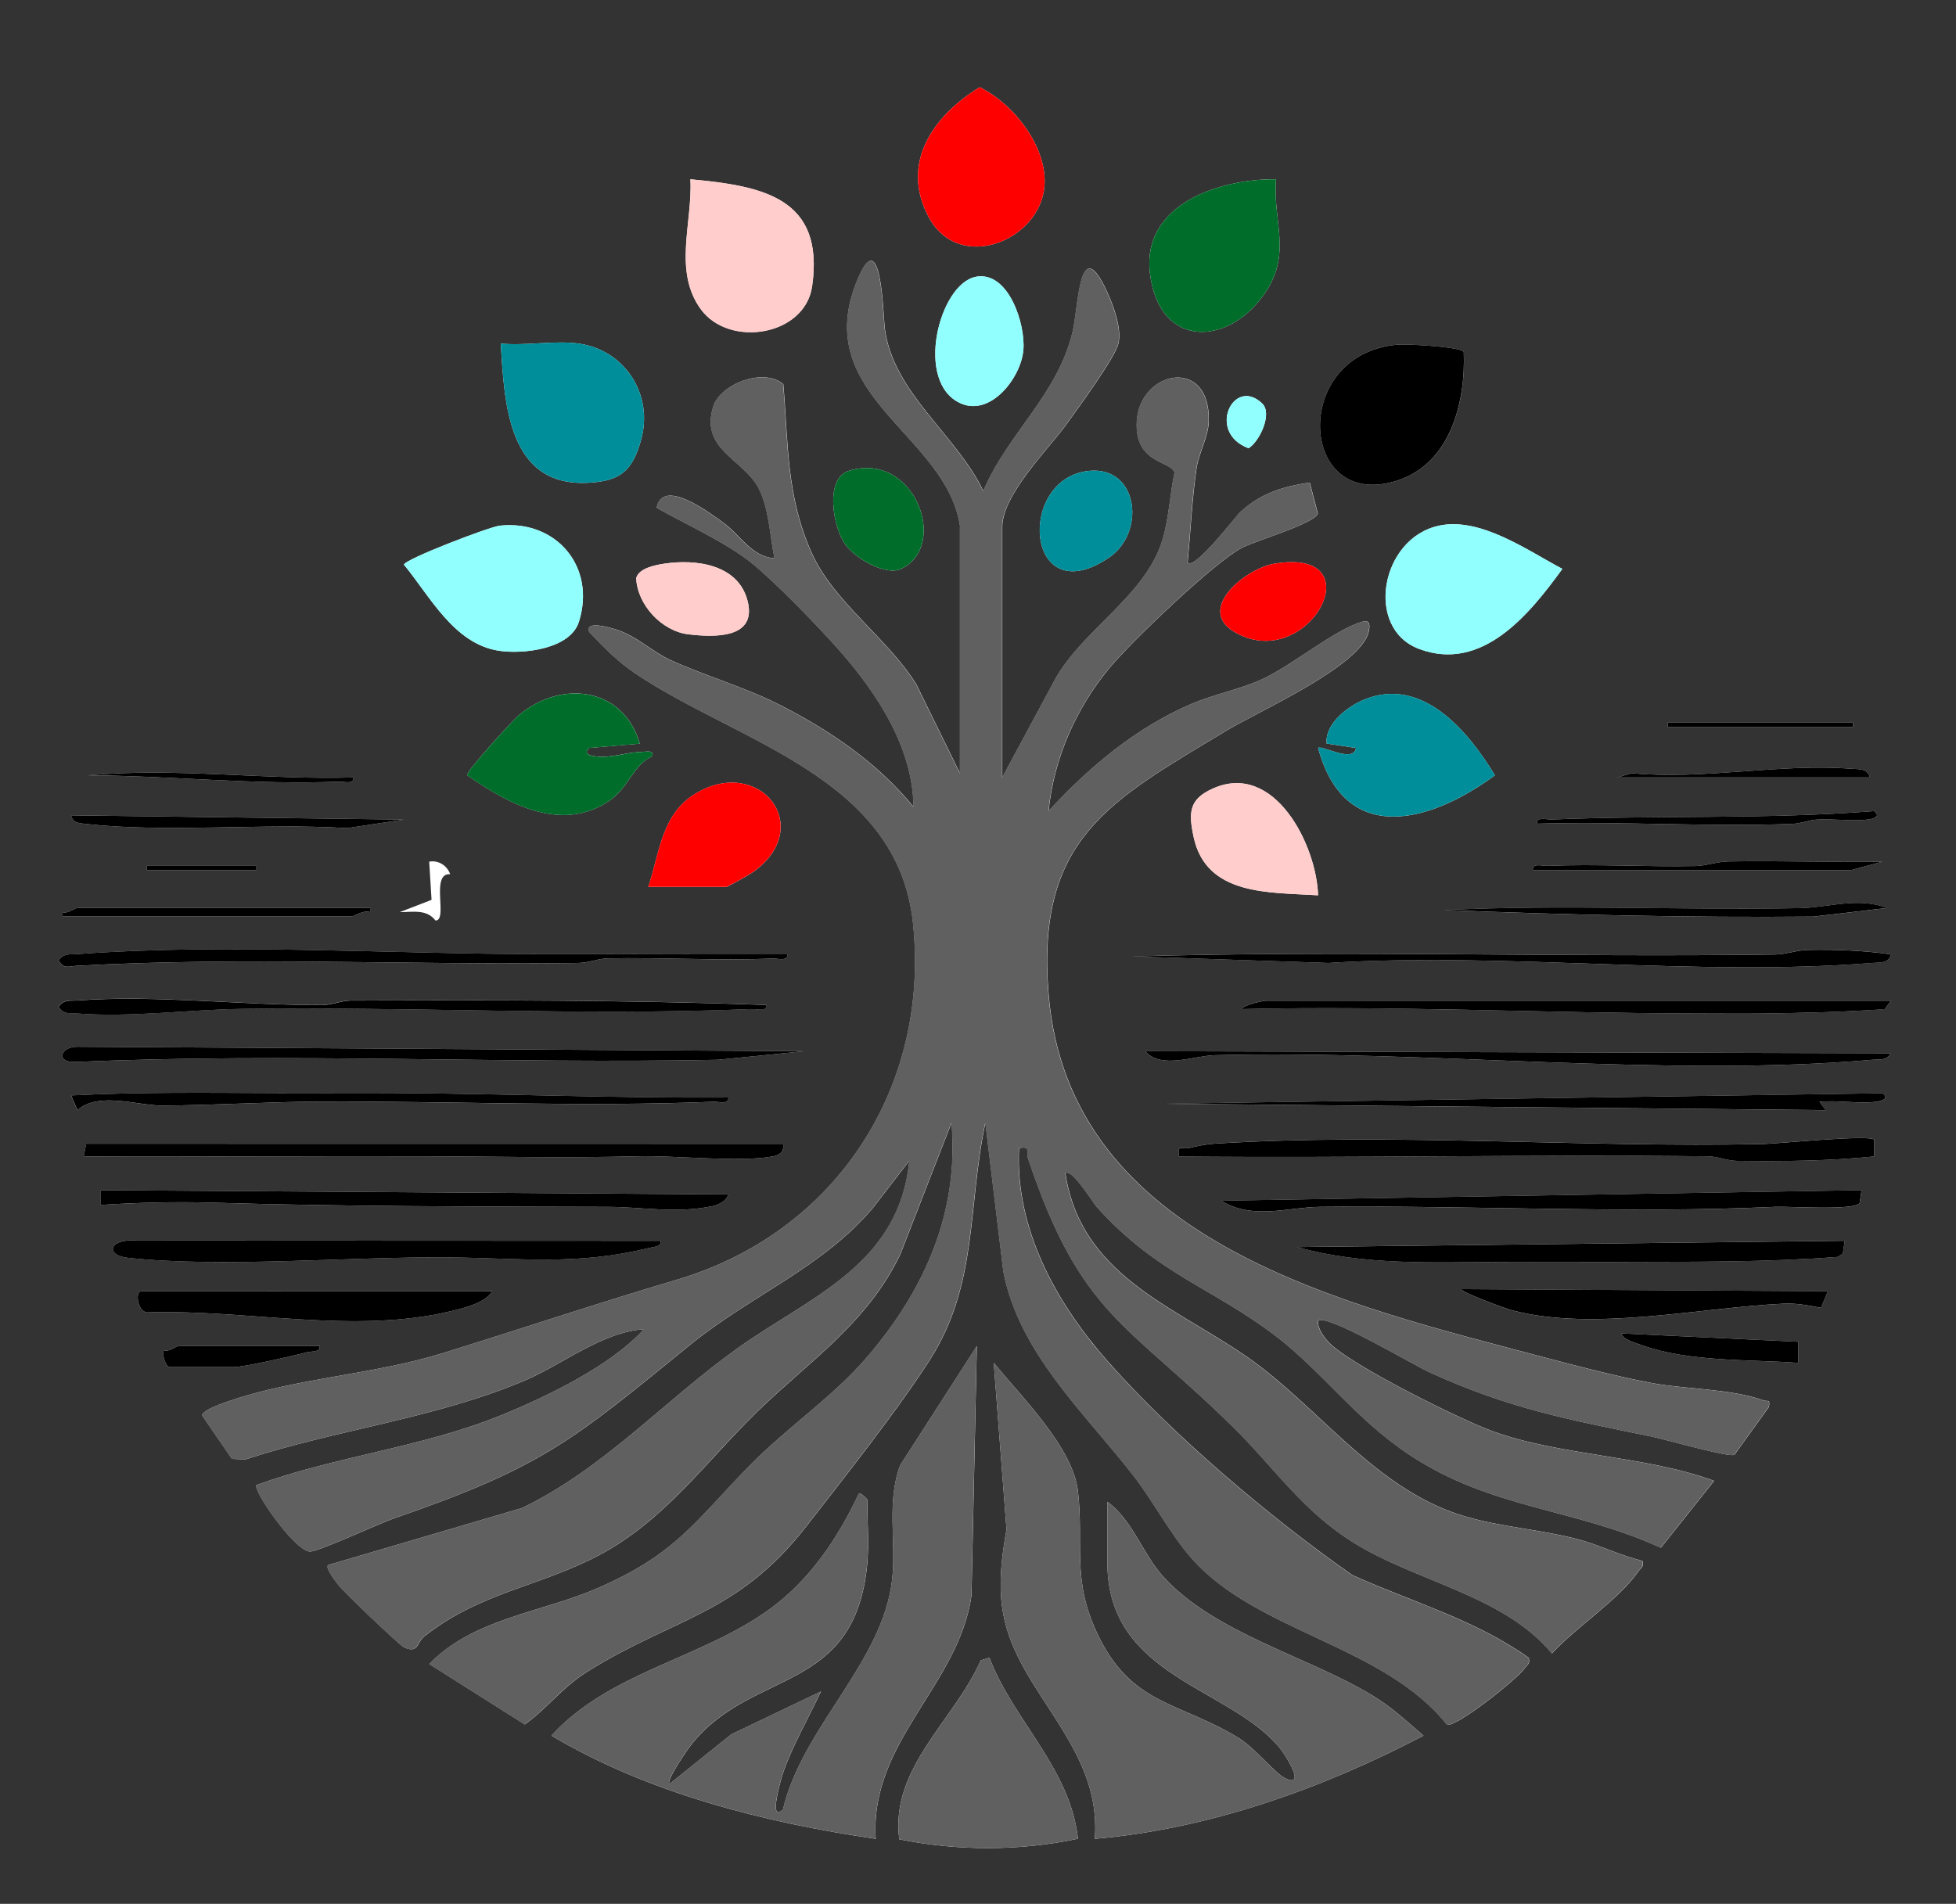 <?xml version="1.0" encoding="UTF-8"?>
<svg id="_レイヤー_1" data-name=" レイヤー 1" xmlns="http://www.w3.org/2000/svg" viewBox="0 0 464.3 452">
  <rect x="0" y="0" width="464.3" height="452" fill="#333333" stroke="none"/>
  <defs>
    <style>
      .cls-1 {
        fill: #fff;
      }

      .cls-2 {
        fill: #91fffd;
      }

      .cls-3 {
        fill: #606060;
      }

      .cls-4 {
        fill: none;
      }

      .cls-5 {
        fill: red;
      }

      .cls-6 {
        fill: #006d2b;
      }

      .cls-7 {
        fill: #ffcecc;
      }

      .cls-8 {
        fill: #008f9a;
      }
    </style>
  </defs>
  <path class="cls-4" d="M439.26,126.2c81.36,153.9-47.22,335.33-216.93,325.41C72.73,442.86-45.31,286.44,17.02,142.21,95.54-39.52,346.39-49.48,439.26,126.2Z"/>
  <path class="cls-1" d="M232.55,20.71c-10.82,6.62-19.02,17.89-12.12,30.8,7.23,13.53,26.6,5.59,27.51-7.46.65-9.31-7.38-19.41-15.39-23.34Z"/>
  <path class="cls-1" d="M163.87,42.56c.58,10.16-4.16,21.91,2.55,30.95s24.65,6.26,26.35-5.54c3.04-21.07-11.8-23.83-28.91-25.41h0Z"/>
  <path class="cls-1" d="M302.88,42.56c-13.47-.14-31.97,5.99-29.91,22.42,2.29,18.26,19.27,17.24,27.75,3.92,5.76-9.04,1.41-16.58,2.16-26.34Z"/>
  <path class="cls-1" d="M227.87,125.07v58.5l-10.37-21.13c-6.78-10.93-19.56-19.47-24.82-31.18-6.02-13.41-5.55-25.9-6.73-40.03-4.6-4.04-14.96-.09-16.63,5.28-3.19,10.26,7.12,12.44,10.75,19.35,2.49,4.73,2.7,11.5,3.79,16.7-5.5-.41-8.16-5.56-12.08-8.41-3.41-2.49-14.49-10.83-15.91-3.6,6.82,3.86,16.39,8.17,22.47,13.04,5.58,4.46,16.14,15.39,21.04,20.96,8.94,10.18,17.34,23.03,17.48,37.01-8.56-10.49-20.06-18.33-32.11-24.38-8.36-4.19-17.22-6.67-25.55-10.45-4.29-1.94-7.98-5.67-12.78-7.22-.92-.3-7.77-2.45-6.54.53,3.53,3.73,6.76,7.04,11.07,9.93,24.35,16.33,62.17,24.51,65.79,59.21,4.08,39.09-18.43,73.52-56.1,84.66-18.74,5.54-36.97,11.66-55.57,17.43-16.31,5.07-34.85,5.92-50.65,11.35-1.33.46-6.34,2.13-6.44,3.42l7.08,10.32,3.16.14c21.83-7.14,45.12-9.74,66.34-18.74,8.88-3.76,18.42-11.56,28.31-12.18-7.92,8.7-22.95,15.97-34.02,20.47-18.65,7.59-39.08,9.67-57.98,16.53-.88,1.17,8.88,15.44,12.65,15.78,1.84.16,16.37-6.61,19.83-7.81,35.42-12.23,42.31-18.32,70.62-41.38,14.09-11.47,31.59-18.39,43.41-32.59l8.48-11.01c-2.4,24.87-23.77,32.36-40.88,44.6s-31.74,28.59-51.12,37.88l-45.98,13.52c-.72.79,1.92,4,2.6,4.9,1.14,1.51,14.43,14.18,15.4,14.61,3.52,1.6,2.97-1.08,4.78-2.52,13.25-10.52,27.18-11.77,41.44-19.28,15.68-8.26,25.36-22.16,37.77-34.23,12.21-11.87,25.88-20.75,33.82-37.18l12.19-31.3c1.82,21.3-6.4,39.69-19.96,55.52-8.34,9.74-19.23,16.9-28.05,25.95-13.08,13.42-17.43,20.92-35.99,29.01-13.4,5.84-29.56,7.19-39.97,18.02l22.67,14.34c5.65-4.09,8.68-8.69,15.01-12.64,20.35-12.69,35.47-13.42,51.72-34.28,8.88-11.4,21.84-27.78,29.4-39.6,11.49-17.96,8.95-36.28,13.2-56.31l4.26,35.22c3.68,19.3,19.08,33.42,30.7,48.3,4.9,6.28,8.94,14.15,14.06,19.94,15.41,17.45,45.6,20.58,60.57,39.45,2.3.56,16.71-10.89,18.42-13.4.57-.84,1.37-1.04.97-2.5-12.78-9.1-27.75-13.25-41.87-19.64-19.27-13.44-42.55-33.14-58.15-50.85-12.22-13.88-21.93-31.45-20.97-50.52,2.98-.52,1.58.79,2.1,2.34,12.62,37.64,23.41,38.88,48.94,64.11,9.69,9.57,16.28,19.76,28.63,27.37,14.91,9.18,35.5,12.46,46.82,26.16,5.61-6.17,15.9-12.77,20.51-19.47.58-.85,1.39-.99.99-2.51-5.3-1.28-10.07-3.73-15.37-5.14-8.74-2.31-17.93-2.85-26.62-5.38-19.92-5.79-32.9-23.41-48.53-35.47-17.58-13.56-42.51-20.11-46.47-46.02,1.39-1.48,6.6,7.03,7.48,8.01,14.41,15.96,27.22,19,42.42,30.58,10.85,8.26,18.85,19.65,31.77,28.23,19.42,12.89,39.15,12.66,59.68,22.07l12.64-15.88c-16.45-6.04-36.59-5.94-52.69-11.82-7.58-2.77-33.97-15.83-38.85-21.15-1.2-1.31-2.6-3.15-2.45-5.04,1.98-1.79,22.58,10.46,26.32,12.17,18.78,8.6,32.8,11.24,52.71,15.29,3.1.63,18.59,5.06,19.78,4.36l8.18-11.34c.33-2.06-.26-1.2-1.35-1.59-7.75-2.81-18.59-2.59-26.84-4.18s-16.77-3.8-25.01-5.99c-46.85-12.47-112.9-27.13-117.77-86.23-3.06-37.15,14.61-45.93,42.31-62.66,7.22-4.36,31.75-15.2,33.65-23.35.31-1.32.49-3-1.45-2.46-6.72,1.89-16.8,10.54-24.17,13.83-5.26,2.35-11.11,3.43-16.34,5.66-13.21,5.63-24.42,15.06-34.01,25.48,1.26-12.52,6.5-24.38,14.48-34.01,5.12-6.18,25.01-25.21,31.47-28.53,3.25-1.67,17.27-5.74,17.97-8.11l-1.93-7.35c-6.44.97-11.62,2.54-16.48,7.02-1.1,1.01-10.85,13.86-12.5,11.99.71-7.44,1.03-14.97,2.11-22.38.52-3.58,2.82-7.5,2.91-11.16.41-15.57-16.45-12.06-17.09.01-.54,10.17,8.14,9.25,8.96,12.18-1.12,5.22-1.31,10.77-2.84,15.9-3.93,13.13-18.48,21.05-25.27,32.73l-12.78,23.72v-59.5c0-7.69,11.27-18.75,15.42-24.58,2.59-3.64,11.36-15.56,12.15-18.92.84-3.54-1.18-9.01-2.72-12.35-6.63-14.41-6.72,3.51-8.15,9.55-3.56,15-15.39,24.12-21.2,37.79-6.35-13.35-21.41-23.23-23.39-38.61-.41-3.16-.77-26.32-6.85-10.63-10.48,27.01,21.63,35.91,24.74,57.74h-.05Z"/>
  <path class="cls-1" d="M231.61,65.72c-8.71,1.68-14.68,25.25-3.48,30.08,7.11,3.06,14.22-6.14,14.79-12.69.54-6.21-3.56-18.89-11.31-17.4h0Z"/>
  <path class="cls-1" d="M137.37,81.57c-5.6-.79-12.71.58-18.5,0,.86,14.19,1.69,33.9,20.53,33.06,7.8-.35,10.73-2.77,12.79-10.23,2.95-10.69-3.8-21.28-14.82-22.83Z"/>
  <path class="cls-1" d="M331.66,81.84c-25.58,2.26-23.29,39.97.19,32.2,12.52-4.14,16.1-18.68,15.61-30.53-.85-1.17-13.47-1.87-15.79-1.67h0Z"/>
  <path class="cls-1" d="M299.63,95.81c-6.83-6.58-13.32,6.9-3.25,10.61,2.61-1.6,5.72-8.22,3.25-10.61Z"/>
  <path class="cls-1" d="M201.56,111.76c-5.88,1.78-3.86,13.38-.91,17.52,2.3,3.22,9.48,7.5,13.19,5.8,11.55-5.29,3.37-28.05-12.28-23.32Z"/>
  <path class="cls-1" d="M258.67,111.78c-17.54,1.54-15.32,34,4.54,20.63,8.84-5.95,7.02-21.64-4.54-20.63Z"/>
  <path class="cls-1" d="M118.65,124.8c-2.49.26-22.75,8.04-22.76,9.27,6.19,7.49,11.85,18.8,22.54,20.43,5.76.88,16.95-.39,18.99-6.88,4.12-13.11-5.44-24.23-18.77-22.82Z"/>
  <path class="cls-1" d="M341.6,124.8c-13.87,2.91-17.78,24.4-4.73,29.27,15,5.6,26.22-8.29,33.99-19.01-8.36-4.42-19.39-12.34-29.26-10.27h0Z"/>
  <path class="cls-1" d="M157.64,133.83c-2.13.32-6.05,1.1-6.62,3.43.23,6.29,6.21,12.59,12.33,13.33s16.5,1.09,14.07-8.05c-2.3-8.63-12.33-9.84-19.78-8.71h0Z"/>
  <path class="cls-1" d="M302.61,133.81c-6.98,1.13-18.71,10.81-9.66,16.18,17.43,10.35,33.85-20.1,9.66-16.18Z"/>
  <path class="cls-1" d="M151.87,176.56c-3.82-13.28-18.32-15.27-28.47-6.97-1.61,1.31-12.75,13.52-12.53,14.45,9.87,6.9,22.57,13.84,33.94,5.95,4.47-3.1,5.52-8.5,10.06-10.45.27-1.58-1.41-1.05-2.52-1.03-3.7.06-7.23,1.55-10.98,1.06-1.36-.18-2.98-.59-1.49-2l12-1.02h0Z"/>
  <path class="cls-1" d="M312.88,177.57c6.36,23.54,26.71,17.76,41.97,6.5-6.36-10.51-17.24-23.56-30.97-18-3.89,1.57-9.41,5.72-8.98,10.46l6.97,1.05c-.54,3.72-8.23-.78-8.99,0h0Z"/>
  <rect class="cls-1" x="395.87" y="171.57" width="44" height="1"/>
  <path class="cls-1" d="M443.87,184.57c-.58-2.24-2.69-1.91-4.45-2.05-16.68-1.34-35.07,2.69-52.06,1.05l-3.49,1h60Z"/>
  <path class="cls-1" d="M83.87,184.58c-21.04.61-41.95-2.4-63.01-.51,19.83.11,39.67,2.31,59.52,1.5,1.22-.05,3.72.75,3.48-.99h0Z"/>
  <path class="cls-1" d="M153.87,210.57h18.5c.37,0,5.64-2.99,6.44-3.56,14.96-10.74,1.44-27.68-13.64-18.64-8.17,4.89-8.57,14.06-11.29,22.21h-.01Z"/>
  <path class="cls-1" d="M312.87,212.56c-.36-11.96-10.37-31.82-24.9-25.38-5.71,2.53-5.88,5.62-4.66,11.45,2.98,14.16,18.08,13.18,29.55,13.93h.01Z"/>
  <path class="cls-1" d="M444.87,192.57c-25.41,2-51.04.95-76.51,1.99-1.22.05-3.72-.75-3.48.99,20.12-.58,40.42.8,60.54.05,2.13-.08,4.01-.91,5.97-1.03,3.87-.23,8.34.46,12.01,0,1.38-.18,3.13-.75,1.48-2h-.01Z"/>
  <path class="cls-1" d="M95.87,194.58l-78.99-1c.38,1.82,1.97,1.86,3.46,2.03,19.33,2.17,42.36-.24,62.08,1l13.45-2.03Z"/>
  <path class="cls-1" d="M106.86,207.55c-.72-2.04-2.78-3.39-4.98-2.98l.56,9.07-7.56,2.92c3.1,0,6.37-.78,8.5,1.99,3.06.03-1.32-11.36,3.49-11h0Z"/>
  <path class="cls-1" d="M363.87,206.57h75.5l7.49-1.99c-12.16.2-24.37-.28-36.54-.06-2.85.05-5.29,1.04-7.91,1.09-11.66.23-23.41-.52-35.05-.04-1.23.05-3.71-.76-3.49,1Z"/>
  <rect class="cls-1" x="34.87" y="205.57" width="26" height="1"/>
  <path class="cls-1" d="M447.87,215.58c-6.73-2.67-14.01-.09-20.45.03-28.16.54-56.43-.9-84.55.46,29.17,1.14,58.28,1.81,87.56,1.55l17.44-2.03h0Z"/>
  <path class="cls-1" d="M87.87,215.57H18.37c-.6,0-2.25,1.39-3.49,1.01v.99h68.49c.74,0,2.93-1.63,4.49-1.01v-.99h.01Z"/>
  <path class="cls-1" d="M448.87,226.58c-6.51-.92-12.95-1.18-19.55-1.06-2.85.05-5.31,1.05-7.91,1.09-50.83.69-101.76-1.02-152.55.46l46.47,1.54c41.89-2.6,87.67,3.32,129.09,0,1.75-.14,3.85.19,4.45-2.04Z"/>
  <path class="cls-1" d="M186.87,226.58c-19.16.05-38.36-.08-57.54-.05-35.87.05-75.27-2.65-111,0-1.79.13-3.24-.28-4.44,1.54,1.37,2.1,2.31,1.34,4.19,1.24,40.17-2.21,79.17-.13,119.33-.69,2.36-.03,4.55-1.04,6.92-1.08,12.99-.23,26.08.57,39.05.04,1.22-.05,3.72.75,3.48-.99h.01Z"/>
  <path class="cls-1" d="M181.87,238.58c-32.75-1.18-65.64-1.16-98.54-1.05-2.36,0-4.56,1.07-6.92,1.08-18.96.06-39.57-2.47-58.09-1.09-1.79.13-3.24-.28-4.44,1.54,1.2,1.82,2.64,1.41,4.44,1.54,12.97.97,26.2-.91,39-1.09,40.03-.56,81.24,1.68,121.05.04,1.22-.05,3.72.75,3.48-.99l.02.02Z"/>
  <path class="cls-1" d="M448.87,237.57h-148.5c-.29,0-5.56,1.06-5.49,1.99,36.24-.83,72.38,1,108.54,1.05,4.88,0,10.07.06,14.92,0,9.77-.13,19.32-.33,29.06-1.04l1.48-2.01h-.01Z"/>
  <path class="cls-1" d="M190.87,249.58l-172.54-1.06c-4.06,0-5.12,3.81-.46,3.61,50.75-2.23,101.77.47,152.55-.52l20.45-2.03h0Z"/>
  <path class="cls-1" d="M271.87,249.58c3.68,4.34,11.55,1.07,16.45.94,50.3-1.28,107.23,5.33,156.09,1.09,1.78-.15,3.23.3,4.44-1.54l-176.98-.49Z"/>
  <path class="cls-1" d="M172.87,260.58c-26.26.17-52.26-.89-78.54-1.05-9.14-.06-18.77.02-27.92,0-16.5-.04-33.1-.3-49.55.55l1.5,3.48c5.03-4.43,14.29-1.05,20.11-1.08,12.51-.06,25.4-.9,37.85-.94,30.66-.1,62.58,1.29,93.05.04,1.22-.05,3.72.75,3.48-.99h.02Z"/>
  <path class="cls-1" d="M446.87,259.57l-171,2.48,157.5,1.52-1.49-1.99c4.3-.41,9.33.53,13.51,0,1.46-.19,3.1-.76,1.48-2h0Z"/>
  <path class="cls-1" d="M444.88,270.57c-1.19-1.25-22.76.96-26.46,1.04-42.53.91-88.13-2.74-130.09-.09-1.93.12-4.15.55-6.03,1.02-1.68.42-2.92-1-2.43,2.02,41.82.4,83.7-.5,125.54-.04,2.36.03,4.55,1.05,6.92,1.08,10.9.13,21.73.05,32.55-1.05v-3.99h0Z"/>
  <path class="cls-1" d="M185.87,271.57l-165.4-.02-.6,3.01c27.17.12,54.37-.13,81.55-.04,16.66.06,33.19.43,49.92,0,9.04-.23,24.04,1.49,32.04.04,1.72-.31,2.81-1.07,2.5-2.99h-.01Z"/>
  <path class="cls-1" d="M441.88,282.57l-152.01,2.5c7.52,4.63,15.88,1.54,23.47,1.46,35.94-.39,72.39,1.65,108,0,3.52-.16,18.75.95,20.1-.9l.45-3.05h-.01Z"/>
  <path class="cls-1" d="M172.87,283.58l-148.99-1.01v3.5c8.72-.55,17.73-.8,26.53-.54,31.51.94,62.41.91,94,1,8.11.02,16.09,1.64,24.74-.18,1.37-.29,3.34-1.26,3.72-2.77Z"/>
  <path class="cls-1" d="M156.87,294.58l-126.54-.06c-4.66.37-4.77,3.57,0,4.09,22.26,2.43,52.76-.28,76.09-.09,17.07.14,30.24,2,47.68-2.25,1.01-.25,3.02-.29,2.78-1.7h0Z"/>
  <path class="cls-1" d="M437.88,294.57l-130.01,1.49c15.76,4.43,32.29,3.6,48.55,3.54,9.53-.04,19.43.03,28.92,0,17.02-.06,33.92.09,50.88-1.2l1.21-.79.45-3.05h0Z"/>
  <path class="cls-1" d="M433.87,306.57l-87.01-.5c-.02.76,10.35,4.57,12,5.01,19.31,5.12,44.53-.62,64.48-1.56,3.19-.15,5.84.42,8.9.98l1.62-3.92h.01Z"/>
  <path class="cls-1" d="M116.87,306.58l-83.44-.02c-1.44.18-.74,5.44,1.94,5.01,23.45-.69,48.69,5.25,71.71-.29,3.08-.74,8.1-1.92,9.79-4.7Z"/>
  <path class="cls-1" d="M426.88,318.56l-42-1.98c.21,1.45,3.46,2.3,4.73,2.75,11.29,4.06,25.36,3.38,37.27,4.24v-5.01h0Z"/>
  <path class="cls-1" d="M75.87,319.57h-33.5c-.55,0-2.24,1.49-3.5,1.01-.41,1.16.45,3.99,1.5,3.99h15c2.66,0,14.17-2.66,17.49-3.52,1.15-.3,3.24.07,3.01-1.48Z"/>
  <path class="cls-1" d="M205.87,371.07c.43-4.62,0-10.22,0-15,0-.18-1.59-1.77-1.98-1.5-4.97,10.59-11.59,20.48-21.1,27.41-16.25,11.85-38,14.88-51.89,30.09,22.95,13.65,50.59,20.65,76.98,24.5-1.51-23.04,19.72-36.47,22.73-57.77l1.27-59.22-18.2,28.29c-3.28,8.71-.91,18.17-1.9,27.1-2.19,19.75-21.31,35.05-25.91,54.6-3.64,3.45-.35-7.59-.03-8.54,2.26-6.57,6.09-13.16,9.04-19.45l-21.3,10.19-14.69,11.8c-.8-.85,4.25-8.16,5.17-9.32,14.52-18.35,38.93-11.74,41.83-43.17h-.02Z"/>
  <path class="cls-1" d="M262.87,356.57v14.5c0,27.16,29.13,29.43,40.98,44.02,1.39,1.72,6.45,9.79,1.01,6.99-2.18-1.12-7.11-7.14-10.66-9.34-14.2-8.8-25.74-7.69-33.85-25.15-5.97-12.84-3.04-20.92-4.47-33.53-1.18-10.43-13.47-22.48-19.99-30.5l3.03,39.55c-2.53,14.14-2.09,22.57,5.16,34.76,7.24,12.18,17.03,22.93,15.8,38.7,27.12-2.34,54.08-11.93,78.01-24.5-4.21-3.59-7.37-6.68-12.34-9.67-15.25-9.16-36.95-14.6-49.19-27.81-5.1-5.5-7.36-13.53-13.48-18.02h-.01Z"/>
  <path class="cls-1" d="M234.86,393.57l-2.05.62c-6.25,14.21-21.58,25.58-19.35,42.49,13.87,2.81,28.56,2.81,42.42-.13-1.82-16.72-15.3-28.01-21.02-42.98h0Z"/>
  <path class="cls-3" d="M227.87,125.07c-3.11-21.84-35.22-30.74-24.74-57.74,6.09-15.69,6.45,7.48,6.85,10.63,1.98,15.38,17.04,25.26,23.39,38.61,5.81-13.67,17.64-22.8,21.2-37.79,1.43-6.04,1.52-23.96,8.15-9.55,1.54,3.35,3.56,8.81,2.72,12.35-.8,3.36-9.57,15.28-12.15,18.92-4.15,5.83-15.42,16.89-15.42,24.58v59.5l12.78-23.72c6.79-11.68,21.34-19.6,25.27-32.73,1.54-5.13,1.73-10.68,2.84-15.9-.82-2.93-9.5-2.01-8.96-12.18.64-12.07,17.5-15.58,17.09-.01-.1,3.66-2.39,7.57-2.91,11.16-1.08,7.4-1.4,14.94-2.11,22.38,1.65,1.87,11.4-10.97,12.5-11.99,4.87-4.48,10.05-6.04,16.48-7.02l1.93,7.35c-.69,2.38-14.72,6.44-17.97,8.11-6.46,3.32-26.35,22.35-31.47,28.53-7.97,9.63-13.22,21.49-14.48,34.01,9.59-10.42,20.8-19.85,34.01-25.48,5.23-2.23,11.08-3.31,16.34-5.66,7.38-3.3,17.45-11.95,24.17-13.83,1.95-.55,1.76,1.13,1.45,2.46-1.9,8.15-26.44,19-33.65,23.35-27.7,16.72-45.37,25.51-42.31,62.66,4.86,59.1,70.92,73.76,117.77,86.23,8.23,2.19,16.64,4.38,25.01,5.99s19.09,1.37,26.84,4.18c1.1.4,1.68-.47,1.35,1.59l-8.18,11.34c-1.19.7-16.68-3.73-19.78-4.36-19.92-4.05-33.93-6.68-52.71-15.29-3.74-1.71-24.34-13.96-26.32-12.17-.14,1.89,1.25,3.73,2.45,5.04,4.89,5.32,31.28,18.38,38.85,21.15,16.1,5.88,36.24,5.78,52.69,11.82l-12.64,15.88c-20.53-9.41-40.25-9.18-59.68-22.07-12.92-8.57-20.93-19.97-31.77-28.23-15.2-11.58-28.01-14.62-42.42-30.58-.88-.98-6.1-9.49-7.48-8.01,3.96,25.92,28.88,32.47,46.47,46.02,15.63,12.05,28.62,29.68,48.53,35.47,8.69,2.53,17.88,3.07,26.62,5.38,5.31,1.4,10.07,3.85,15.37,5.14.41,1.52-.41,1.66-.99,2.51-4.61,6.7-14.91,13.3-20.51,19.47-11.32-13.7-31.91-16.98-46.82-26.16-12.35-7.61-18.94-17.8-28.63-27.37-25.53-25.23-36.32-26.46-48.94-64.11-.52-1.55.88-2.86-2.1-2.34-.96,19.07,8.75,36.65,20.97,50.52,15.6,17.71,38.88,37.41,58.15,50.85,14.12,6.4,29.09,10.54,41.87,19.64.4,1.46-.4,1.67-.97,2.5-1.71,2.51-16.12,13.95-18.42,13.4-14.97-18.86-45.15-22-60.57-39.45-5.11-5.79-9.16-13.66-14.06-19.94-11.62-14.88-27.02-29-30.7-48.3l-4.26-35.22c-4.25,20.03-1.71,38.35-13.2,56.31-7.56,11.82-20.52,28.2-29.4,39.6-16.25,20.86-31.37,21.6-51.72,34.28-6.34,3.95-9.36,8.56-15.01,12.64l-22.67-14.34c10.4-10.82,26.57-12.17,39.97-18.02,18.56-8.09,22.91-15.59,35.99-29.01,8.82-9.05,19.71-16.21,28.05-25.95,13.56-15.83,21.79-34.22,19.96-55.52l-12.19,31.3c-7.94,16.43-21.61,25.31-33.82,37.18-12.41,12.07-22.09,25.97-37.77,34.23-14.26,7.51-28.19,8.76-41.44,19.28-1.81,1.44-1.25,4.11-4.78,2.52-.97-.44-14.27-13.1-15.4-14.61-.67-.9-3.32-4.11-2.6-4.9l45.98-13.52c19.38-9.28,34.21-25.78,51.12-37.88s38.48-19.74,40.88-44.6l-8.48,11.01c-11.82,14.2-29.32,21.12-43.41,32.59-28.31,23.06-35.2,29.15-70.62,41.38-3.46,1.2-17.98,7.97-19.83,7.81-3.77-.34-13.53-14.61-12.65-15.78,18.9-6.87,39.33-8.94,57.98-16.53,11.07-4.5,26.09-11.77,34.02-20.47-9.88.63-19.43,8.42-28.31,12.18-21.22,9-44.51,11.6-66.34,18.74l-3.16-.14-7.08-10.32c.1-1.29,5.11-2.96,6.44-3.42,15.8-5.43,34.34-6.28,50.65-11.35,18.6-5.78,36.83-11.89,55.57-17.43,37.67-11.13,60.18-45.56,56.1-84.66-3.62-34.69-41.45-42.87-65.79-59.21-4.32-2.9-7.54-6.2-11.07-9.93-1.23-2.98,5.62-.83,6.54-.53,4.8,1.55,8.49,5.28,12.78,7.22,8.34,3.78,17.2,6.25,25.55,10.45,12.05,6.04,23.55,13.89,32.11,24.38-.14-13.98-8.54-26.83-17.48-37.01-4.89-5.57-15.45-16.5-21.04-20.96-6.09-4.86-15.65-9.18-22.47-13.04,1.42-7.23,12.5,1.11,15.91,3.6,3.91,2.85,6.58,8,12.08,8.41-1.09-5.2-1.3-11.97-3.79-16.7-3.63-6.91-13.95-9.09-10.75-19.35,1.67-5.36,12.02-9.32,16.63-5.28,1.18,14.13.71,26.62,6.73,40.03,5.26,11.71,18.04,20.25,24.82,31.18l10.37,21.13v-58.5h.05Z"/>
  <path class="cls-3" d="M262.87,356.57c6.12,4.49,8.38,12.52,13.48,18.02,12.25,13.21,33.95,18.64,49.19,27.81,4.97,2.99,8.13,6.08,12.34,9.67-23.93,12.58-50.89,22.16-78.01,24.5,1.23-15.77-8.56-26.52-15.8-38.7-7.24-12.19-7.69-20.62-5.16-34.76l-3.03-39.55c6.52,8.02,18.81,20.06,19.99,30.5,1.43,12.61-1.49,20.68,4.47,33.53,8.11,17.46,19.65,16.35,33.85,25.15,3.55,2.2,8.48,8.22,10.66,9.34,5.44,2.8.38-5.28-1.01-6.99-11.85-14.6-40.98-16.87-40.98-44.02v-14.5h.01Z"/>
  <path class="cls-3" d="M205.87,371.07c-2.9,31.43-27.31,24.82-41.83,43.17-.92,1.16-5.97,8.47-5.17,9.32l14.69-11.8,21.3-10.19c-2.95,6.29-6.78,12.88-9.04,19.45-.32.94-3.61,11.99.03,8.54,4.6-19.55,23.72-34.85,25.91-54.6.99-8.94-1.39-18.39,1.9-27.1l18.2-28.29-1.27,59.22c-3.01,21.31-24.24,34.73-22.73,57.77-26.38-3.85-54.02-10.85-76.98-24.5,13.9-15.21,35.65-18.24,51.89-30.09,9.51-6.93,16.14-16.82,21.1-27.41.4-.27,1.98,1.32,1.98,1.5,0,4.78.43,10.38,0,15h.02Z"/>
  <path class="cls-3" d="M234.86,393.57c5.72,14.97,19.2,26.25,21.02,42.98-13.86,2.94-28.55,2.94-42.42.13-2.23-16.91,13.1-28.28,19.35-42.49l2.05-.62h0Z"/>
  <path class="cls-8" d="M137.37,81.57c11.02,1.55,17.77,12.14,14.82,22.83-2.06,7.46-4.99,9.88-12.79,10.23-18.84.84-19.67-18.86-20.53-33.06,5.79.58,12.9-.79,18.5,0h0Z"/>
  <path class="cls-2" d="M341.6,124.8c9.86-2.07,20.9,5.84,29.26,10.27-7.77,10.72-18.99,24.61-33.99,19.01-13.05-4.87-9.13-26.36,4.73-29.27h0Z"/>
  <path class="cls-2" d="M118.65,124.8c13.34-1.41,22.89,9.71,18.77,22.82-2.04,6.49-13.23,7.76-18.99,6.88-10.7-1.64-16.36-12.94-22.54-20.43.01-1.23,20.27-9,22.76-9.27Z"/>
  <path d="M331.66,81.84c2.32-.21,14.94.49,15.79,1.67.49,11.85-3.09,26.38-15.61,30.53-23.48,7.77-25.76-29.93-.19-32.2h0Z"/>
  <path class="cls-7" d="M163.87,42.56c17.1,1.59,31.95,4.34,28.91,25.41-1.7,11.8-19.55,14.69-26.35,5.54s-1.97-20.79-2.55-30.95h0Z"/>
  <path class="cls-6" d="M302.88,42.56c-.76,9.76,3.6,17.3-2.16,26.34-8.48,13.32-25.46,14.34-27.75-3.92-2.06-16.44,16.45-22.57,29.91-22.42Z"/>
  <path class="cls-8" d="M312.88,177.57c.76-.77,8.46,3.73,8.99,0l-6.97-1.05c-.43-4.74,5.09-8.88,8.98-10.46,13.73-5.55,24.61,7.49,30.97,18-15.26,11.26-35.61,17.04-41.97-6.5h0Z"/>
  <path class="cls-5" d="M232.55,20.71c8.01,3.94,16.04,14.04,15.39,23.34-.91,13.05-20.27,20.99-27.51,7.46-6.9-12.91,1.3-24.18,12.12-30.8Z"/>
  <path class="cls-6" d="M151.87,176.56l-12,1.02c-1.49,1.41.13,1.82,1.49,2,3.75.5,7.28-1,10.98-1.06,1.11-.02,2.79-.55,2.52,1.03-4.54,1.95-5.59,7.35-10.06,10.45-11.37,7.89-24.07.95-33.94-5.95-.22-.93,10.93-13.14,12.53-14.45,10.15-8.3,24.65-6.31,28.47,6.97h0Z"/>
  <path d="M437.88,294.57l-.45,3.05-1.21.79c-16.96,1.29-33.86,1.14-50.88,1.2-9.49.03-19.39-.04-28.92,0-16.26.06-32.79.89-48.55-3.54l130.01-1.49h0Z"/>
  <path d="M172.87,283.58c-.37,1.51-2.34,2.48-3.72,2.77-8.65,1.82-16.63.2-24.74.18-31.59-.09-62.49-.06-94-1-8.8-.26-17.82-.02-26.55.54v-3.5l149,1.01h.01Z"/>
  <path d="M441.88,282.57l-.45,3.05c-1.35,1.85-16.58.74-20.1.9-35.61,1.65-72.06-.39-108,0-7.59.08-15.95,3.17-23.47-1.46l152.01-2.5h.01Z"/>
  <path class="cls-7" d="M312.87,212.56c-11.47-.76-26.58.23-29.55-13.93-1.23-5.83-1.05-8.92,4.66-11.45,14.52-6.44,24.53,13.42,24.9,25.38h-.01Z"/>
  <path class="cls-5" d="M153.87,210.57c2.72-8.14,3.13-17.32,11.29-22.21,15.08-9.03,28.6,7.91,13.64,18.64-.8.57-6.07,3.56-6.44,3.56h-18.5.01Z"/>
  <path d="M444.88,270.57v3.99c-10.81,1.09-21.64,1.18-32.55,1.05-2.36-.03-4.55-1.06-6.92-1.08-41.83-.47-83.71.44-125.54.04-.49-3.02.75-1.6,2.43-2.02,1.88-.47,4.1-.9,6.03-1.02,41.96-2.65,87.56,1,130.09.09,3.7-.08,25.27-2.29,26.46-1.04h0Z"/>
  <path d="M185.87,271.57c.31,1.92-.79,2.68-2.5,2.99-7.99,1.46-22.99-.27-32.04-.04-16.73.43-33.26.06-49.92,0-27.18-.09-54.38.16-81.55.04l.6-3.01,165.4.02h.01Z"/>
  <path d="M156.87,294.58c.24,1.41-1.77,1.45-2.78,1.7-17.44,4.25-30.6,2.39-47.68,2.25-23.33-.2-53.83,2.52-76.09.09-4.77-.52-4.66-3.72,0-4.09l126.54.06h0Z"/>
  <path class="cls-2" d="M231.61,65.72c7.75-1.49,11.85,11.19,11.31,17.4-.57,6.55-7.69,15.75-14.79,12.69-11.2-4.83-5.23-28.4,3.48-30.08h0Z"/>
  <path d="M116.87,306.58c-1.7,2.78-6.72,3.96-9.79,4.7-23.02,5.55-48.26-.4-71.71.29-2.67.42-3.38-4.83-1.94-5.01,0,0,83.44.02,83.44.02Z"/>
  <path d="M433.87,306.57l-1.62,3.92c-3.06-.56-5.71-1.13-8.9-.98-19.95.94-45.17,6.68-64.48,1.56-1.65-.44-12.02-4.25-12-5.01l87.01.5h-.01Z"/>
  <path d="M190.87,249.58l-20.45,2.03c-50.79.99-101.8-1.71-152.55.52-4.66.2-3.6-3.62.46-3.61l172.54,1.06Z"/>
  <path class="cls-8" d="M258.67,111.78c11.56-1.01,13.38,14.68,4.54,20.63-19.87,13.37-22.09-19.09-4.54-20.63Z"/>
  <path class="cls-6" d="M201.56,111.76c15.65-4.73,23.83,18.03,12.28,23.32-3.7,1.7-10.89-2.58-13.19-5.8-2.95-4.13-4.97-15.74.91-17.52Z"/>
  <path d="M271.87,249.58l176.98.49c-1.2,1.84-2.66,1.39-4.44,1.54-48.86,4.24-105.79-2.37-156.09-1.09-4.91.13-12.78,3.39-16.45-.94h0Z"/>
  <path class="cls-7" d="M157.64,133.83c7.45-1.13,17.48.08,19.78,8.71,2.44,9.14-7.68,8.82-14.07,8.05s-12.1-7.04-12.33-13.33c.57-2.33,4.49-3.1,6.62-3.43h0Z"/>
  <path d="M448.87,237.57l-1.48,2.01c-9.74.71-19.3.9-29.06,1.04-4.84.06-10.04,0-14.92,0-36.16-.05-72.3-1.88-108.54-1.05-.07-.93,5.2-1.99,5.49-1.99h148.51Z"/>
  <path d="M446.87,259.57c1.62,1.23-.02,1.81-1.48,2-4.18.53-9.22-.4-13.51,0l1.49,1.99-157.5-1.52,171-2.48h0Z"/>
  <path class="cls-5" d="M302.61,133.81c24.19-3.92,7.77,26.54-9.66,16.18-9.05-5.37,2.68-15.05,9.66-16.18Z"/>
  <path d="M448.87,226.58c-.59,2.23-2.69,1.9-4.45,2.04-41.43,3.3-87.2-2.61-129.09,0l-46.47-1.54c50.79-1.48,101.72.23,152.55-.46,2.6-.04,5.06-1.04,7.91-1.09,6.6-.12,13.03.14,19.55,1.06h0Z"/>
  <path d="M181.87,238.58c.24,1.74-2.27.94-3.48.99-39.82,1.64-81.02-.6-121.05-.04-12.8.18-26.04,2.05-39,1.09-1.79-.13-3.24.28-4.44-1.54,1.2-1.82,2.64-1.41,4.44-1.54,18.52-1.38,39.13,1.15,58.09,1.09,2.36,0,4.56-1.07,6.92-1.08,32.89-.11,65.79-.13,98.54,1.05l-.02-.02Z"/>
  <path d="M172.87,260.58c.23,1.74-2.27.94-3.48.99-30.47,1.25-62.39-.15-93.05-.04-12.45.04-25.34.89-37.85.94-5.82.03-15.08-3.35-20.11,1.08l-1.5-3.48c16.45-.85,33.05-.59,49.55-.55,9.15.02,18.78-.06,27.92,0,26.27.16,52.28,1.22,78.54,1.05h-.02Z"/>
  <path d="M186.87,226.58c.23,1.74-2.27.94-3.48.99-12.97.53-26.07-.27-39.05-.04-2.37.04-4.55,1.05-6.92,1.08-40.16.57-79.16-1.51-119.33.69-1.88.1-2.82.86-4.19-1.24,1.2-1.82,2.64-1.41,4.44-1.54,35.73-2.65,75.14.05,111,0,19.18-.03,38.37.1,57.54.05h-.01Z"/>
  <path d="M426.88,318.56v5.01c-11.91-.86-25.98-.18-37.27-4.24-1.27-.46-4.53-1.31-4.73-2.75l42,1.98h0Z"/>
  <path d="M447.87,215.58l-17.44,2.03c-29.28.27-58.39-.41-87.56-1.55,28.12-1.36,56.39.08,84.55-.46,6.44-.12,13.73-2.7,20.45-.03h0Z"/>
  <path d="M87.87,215.57v.99c-1.57-.62-3.76,1.01-4.5,1.01H14.87v-.99c1.25.38,2.9-1.01,3.5-1.01h69.5Z"/>
  <path d="M75.87,319.57c.23,1.55-1.86,1.18-3.01,1.48-3.32.86-14.83,3.52-17.49,3.52h-15c-1.05,0-1.91-2.83-1.5-3.99,1.27.48,2.95-1.01,3.5-1.01h33.5Z"/>
  <path d="M95.87,194.58l-13.45,2.03c-19.72-1.25-42.74,1.17-62.08-1-1.5-.17-3.09-.21-3.46-2.03l78.99,1Z"/>
  <path d="M363.87,206.57c-.22-1.76,2.26-.95,3.49-1,11.64-.48,23.4.27,35.05.04,2.62-.05,5.06-1.04,7.91-1.09,12.17-.22,24.38.25,36.54.06l-7.49,1.99h-75.5Z"/>
  <path d="M444.87,192.57c1.65,1.25-.1,1.82-1.48,2-3.67.47-8.14-.22-12.01,0-1.96.12-3.84.95-5.97,1.03-20.11.75-40.42-.63-60.54-.05-.23-1.74,2.27-.94,3.48-.99,25.47-1.05,51.09,0,76.51-1.99h.01Z"/>
  <path d="M443.87,184.57h-60l3.49-1c16.99,1.63,35.38-2.39,52.06-1.05,1.76.14,3.86-.19,4.45,2.05Z"/>
  <path class="cls-2" d="M299.63,95.81c2.47,2.38-.64,9.01-3.25,10.61-10.06-3.71-3.58-17.19,3.25-10.61Z"/>
  <path d="M83.87,184.58c.23,1.74-2.27.94-3.48.99-19.85.82-39.69-1.39-59.52-1.5,21.05-1.89,41.96,1.12,63.01.51h0Z"/>
  <rect x="395.87" y="171.57" width="44" height="1"/>
  <rect x="34.87" y="205.57" width="26" height="1"/>
</svg>